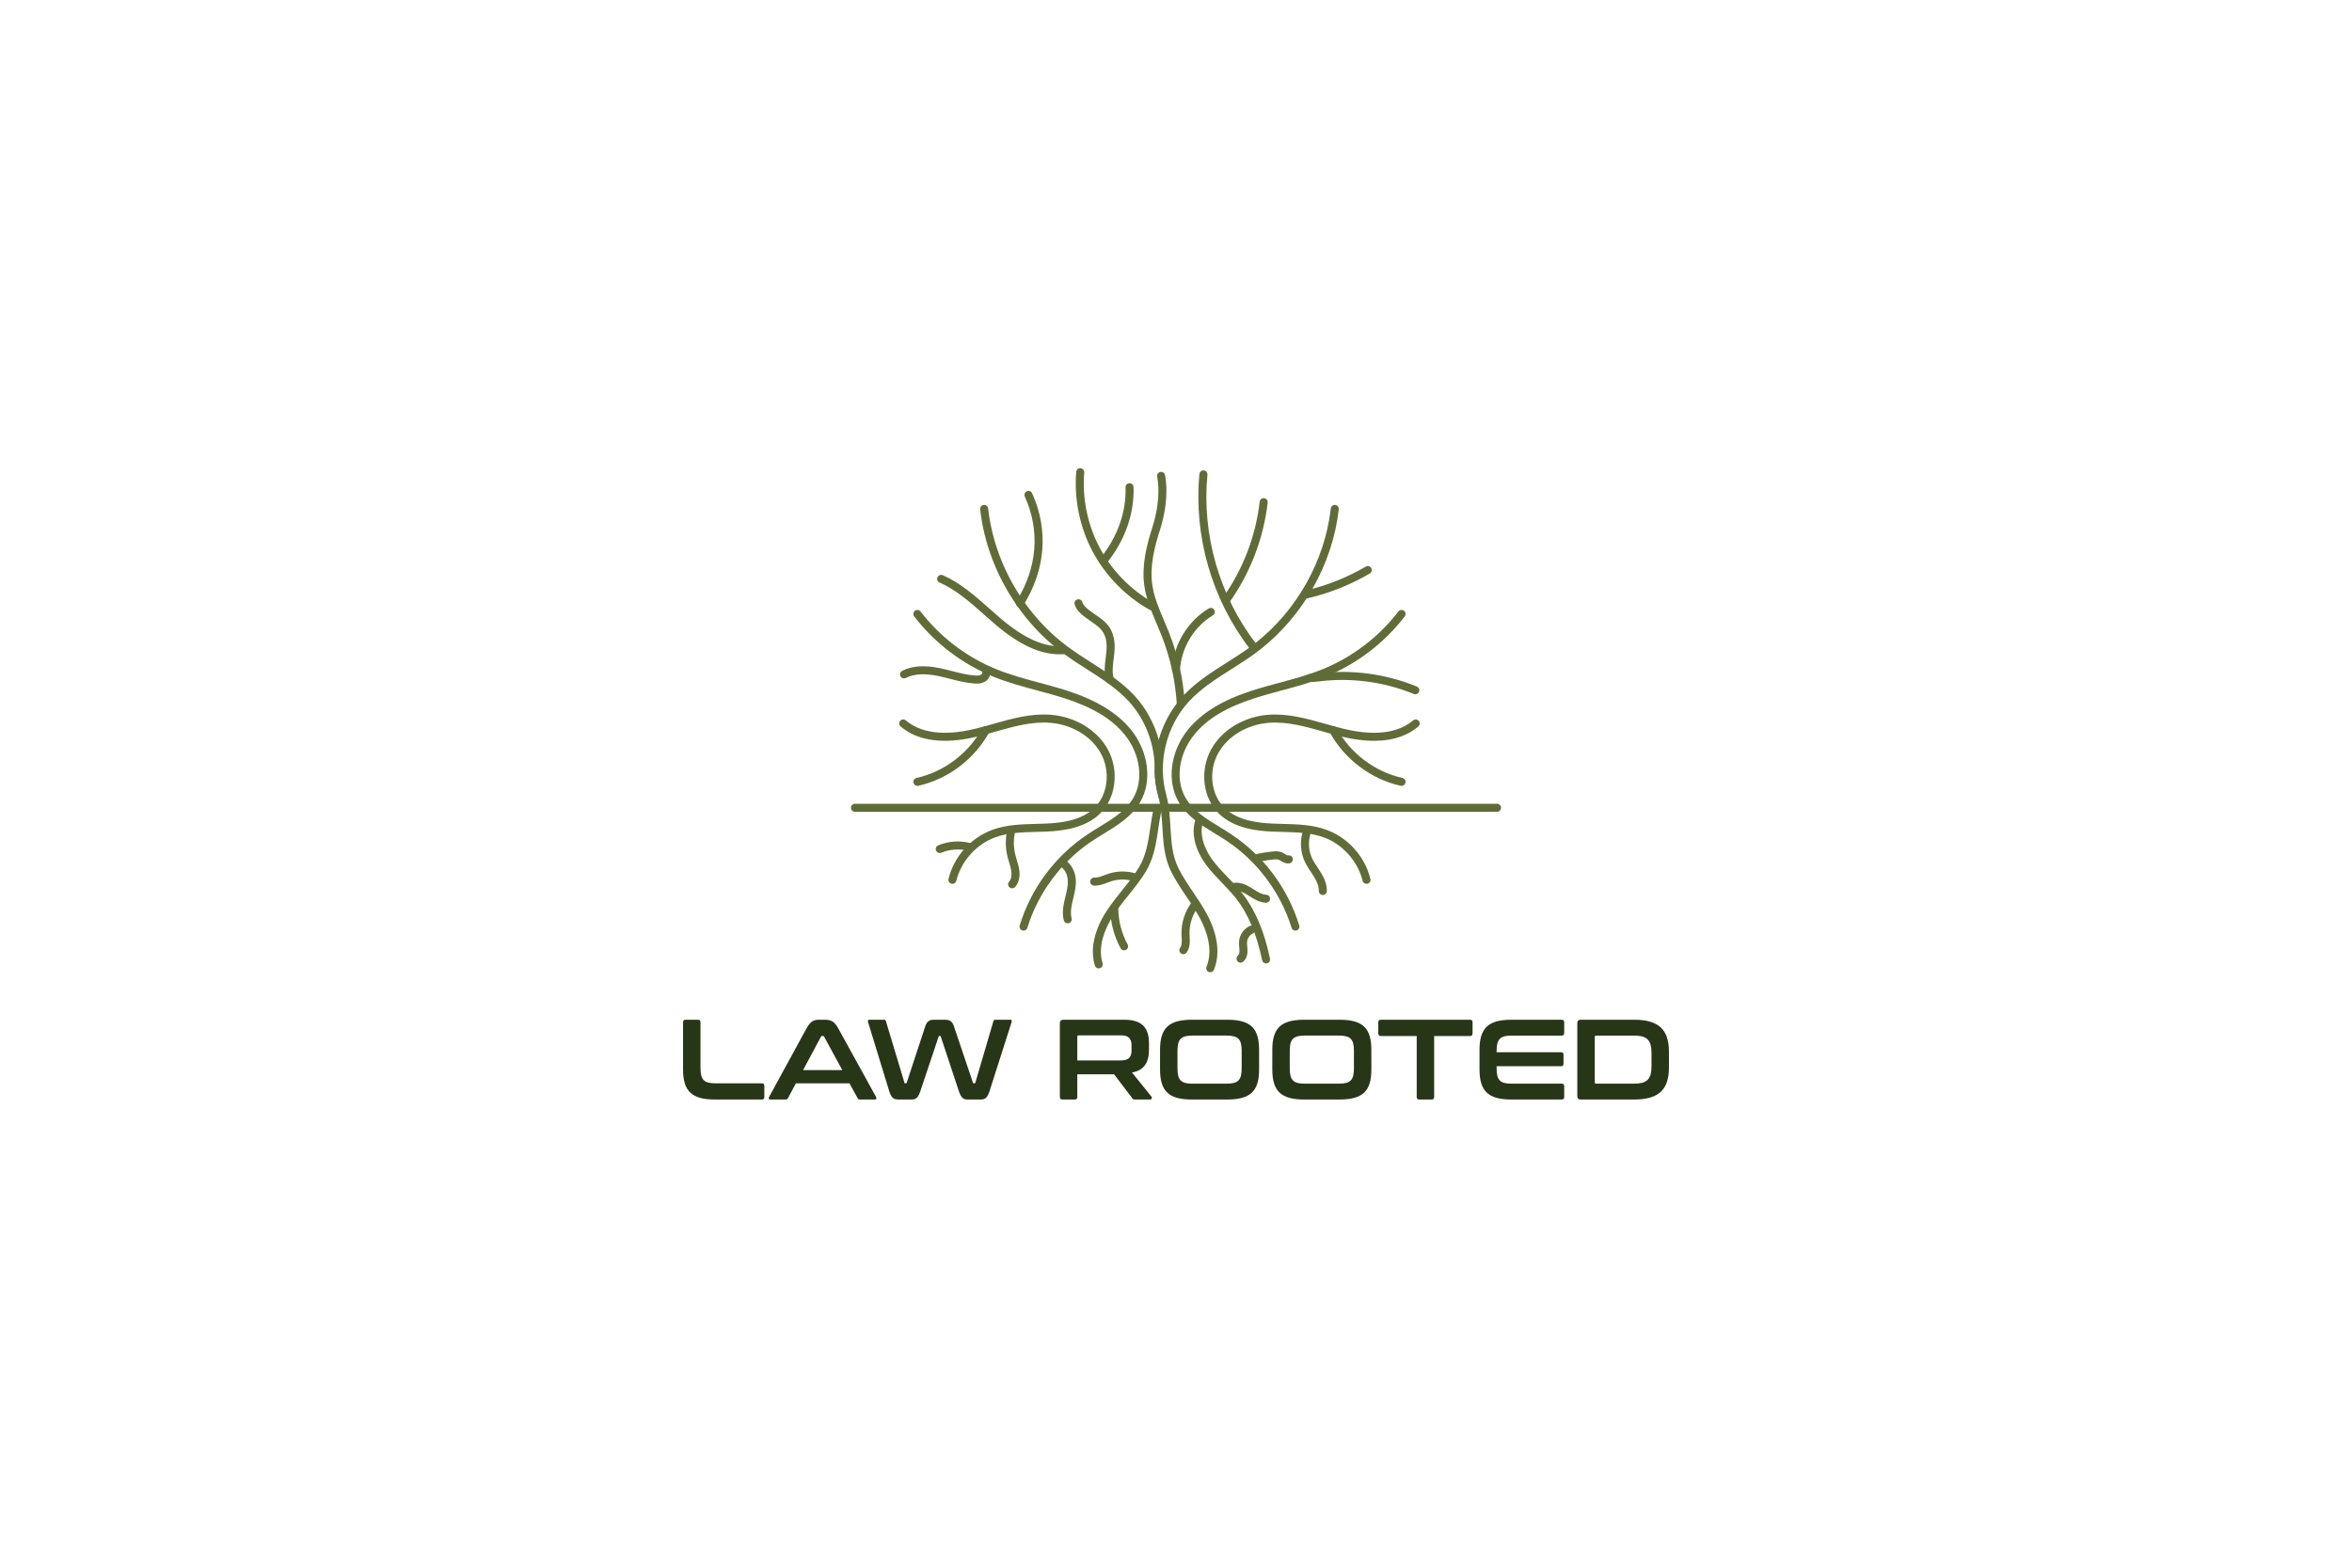 <?xml version="1.0" encoding="utf-8"?>
<!-- Generator: Adobe Illustrator 23.0.1, SVG Export Plug-In . SVG Version: 6.00 Build 0)  -->
<svg version="1.1" id="Layer_1" xmlns="http://www.w3.org/2000/svg" xmlns:xlink="http://www.w3.org/1999/xlink" x="0px" y="0px"
	 viewBox="0 0 3000 2000" style="enable-background:new 0 0 3000 2000;" xml:space="preserve">
<style type="text/css">
	.st0{fill:#283618;}
	.st1{fill:#606C38;}
</style>
<g>
	<path class="st0" d="M890.28,1300.95c2.18,0,3.2,1.02,3.2,3.2v58.01c0,15.41,4.36,19.92,19.34,19.92h58.88c2.18,0,3.2,1.02,3.2,3.2
		v14.25c0,2.18-1.02,3.2-3.2,3.2h-59.75c-29.37,0-40.71-10.47-40.71-38.38v-60.19c0-2.18,1.16-3.2,3.34-3.2H890.28z"/>
	<path class="st0" d="M1052.52,1300.95c7.42,0,11.92,2.33,16.72,11.05l48.12,87.38c1.02,1.89,0.58,3.34-1.74,3.34h-18.46
		c-1.89,0-2.62-0.44-3.34-1.89l-10.32-18.76h-68.33l-10.03,18.76c-0.73,1.45-1.6,1.89-3.34,1.89h-18.9c-2.47,0-2.91-1.45-1.89-3.34
		l47.69-87.38c4.8-8.72,9.16-11.05,15.26-11.05H1052.52z M1024.32,1365.21h50.01l-23.12-42.6c-0.44-0.73-0.87-1.02-1.6-1.02h-0.87
		c-0.73,0-1.16,0.29-1.6,1.02L1024.32,1365.21z"/>
	<path class="st0" d="M1127.98,1300.95c1.02,0,1.6,0.44,2.03,1.89l23.55,78.22c0.15,0.87,0.58,1.02,1.16,1.02h0.73
		c0.58,0,0.87-0.15,1.16-1.02l23.55-71.67c2.18-6.54,5.52-8.43,10.76-8.43h14.39c6.4,0,9.45,2.33,11.49,8.43l24.13,71.67
		c0.29,0.87,0.58,1.02,1.16,1.02h0.87c0.58,0,0.87-0.15,1.16-1.02l22.97-78.22c0.44-1.6,1.31-1.89,2.33-1.89h19.63
		c1.6,0,1.75,1.6,1.16,3.34l-27.91,87.38c-2.76,8.72-5.67,11.05-11.19,11.05h-17.01c-5.67,0-8.29-2.47-11.2-11.05l-22.83-69.06
		c-0.15-0.73-0.44-1.02-1.16-1.02h-0.58c-0.58,0-1.02,0.29-1.16,1.02l-23.12,69.06c-2.91,8.58-5.52,11.05-11.19,11.05h-16.57
		c-6.54,0-9.45-2.04-12.21-11.05l-26.75-87.38c-0.58-1.89-0.44-3.34,1.16-3.34H1127.98z"/>
	<path class="st0" d="M1434.29,1300.95c22.25,0,31.26,10.32,31.26,29.95v8.29c0,16.57-6.4,26.31-21.66,29.08l24.86,30.82
		c0.87,1.02,0.73,3.63-1.89,3.63h-18.76c-2.47,0-3.2-0.58-4.07-1.89l-22.97-30.24h-46.96v28.93c0,2.18-1.02,3.2-3.2,3.2h-15.7
		c-2.18,0-3.34-1.02-3.34-3.2v-94.21c0-2.91,1.45-4.36,4.36-4.36H1434.29z M1374.1,1352.85h55.68c9.89,0,13.52-4.22,13.52-12.94
		v-6.11c0-8.72-3.64-12.94-13.52-12.94h-53.79c-1.31,0-1.89,0.58-1.89,1.75V1352.85z"/>
	<path class="st0" d="M1565.28,1300.95c29.51,0,40.71,10.47,40.71,38.38v25.01c0,27.91-11.19,38.38-40.71,38.38h-44.92
		c-29.37,0-40.71-10.47-40.71-38.38v-25.01c0-27.91,11.34-38.38,40.71-38.38H1565.28z M1501.89,1362.74
		c0,15.27,4.36,19.77,19.34,19.77h43.18c14.97,0,19.34-4.51,19.34-19.77v-21.81c0-15.27-4.36-19.77-19.34-19.77h-43.18
		c-14.97,0-19.34,4.51-19.34,19.77V1362.74z"/>
	<path class="st0" d="M1708.48,1300.95c29.51,0,40.71,10.47,40.71,38.38v25.01c0,27.91-11.2,38.38-40.71,38.38h-44.93
		c-29.37,0-40.71-10.47-40.71-38.38v-25.01c0-27.91,11.34-38.38,40.71-38.38H1708.48z M1645.09,1362.74
		c0,15.27,4.36,19.77,19.34,19.77h43.18c14.98,0,19.34-4.51,19.34-19.77v-21.81c0-15.27-4.36-19.77-19.34-19.77h-43.18
		c-14.97,0-19.34,4.51-19.34,19.77V1362.74z"/>
	<path class="st0" d="M1874.94,1300.95c2.18,0,3.34,1.02,3.34,3.2v14.25c0,2.18-1.16,3.34-3.34,3.34h-45.65v77.78
		c0,2.18-1.02,3.2-3.2,3.2h-15.85c-2.18,0-3.2-1.02-3.2-3.2v-77.78h-45.65c-2.18,0-3.35-1.16-3.35-3.34v-14.25
		c0-2.18,1.16-3.2,3.35-3.2H1874.94z"/>
	<path class="st0" d="M1991.82,1300.95c2.18,0,3.34,1.02,3.34,3.2v13.81c0,2.18-1.16,3.2-3.34,3.2h-63.53
		c-15.12,0-19.34,4.51-19.34,19.77v1.45h82.14c2.18,0,3.2,1.02,3.2,3.2v11.48c0,2.18-1.02,3.2-3.2,3.2h-82.14v2.47
		c0,15.27,4.22,19.77,19.34,19.77h63.53c2.18,0,3.34,1.02,3.34,3.2v13.81c0,2.18-1.16,3.2-3.34,3.2h-63.97
		c-29.37,0-40.71-10.47-40.71-38.38v-25.01c0-27.91,11.34-38.38,40.71-38.38H1991.82z"/>
	<path class="st0" d="M2084.28,1300.95c31.55,0,44.49,12.65,44.49,41v19.77c0,28.35-12.94,41-44.49,41h-68.04
		c-2.91,0-4.36-1.45-4.36-4.36v-93.05c0-2.91,1.45-4.36,4.36-4.36H2084.28z M2034.12,1380.62c0,1.31,0.58,1.89,1.89,1.89h47.69
		c17.16,0,22.82-5.53,22.82-22.68v-15.99c0-17.16-5.67-22.68-22.82-22.68h-47.69c-1.31,0-1.89,0.58-1.89,2.04V1380.62z"/>
	<path class="st1" d="M1914.59,1030.53c0,2.82-2.29,5.12-5.12,5.12h-818.94c-2.83,0-5.12-2.3-5.12-5.12c0-2.83,2.29-5.12,5.12-5.12
		h818.94C1912.3,1025.41,1914.59,1027.7,1914.59,1030.53"/>
	<path class="st1" d="M1214.83,1127.57c-0.4,0-0.81-0.05-1.22-0.15c-2.75-0.67-4.43-3.44-3.76-6.19
		c6.95-28.5,28.38-52.48,55.93-62.57c17.98-6.59,37.19-7.09,55.76-7.57c4.47-0.12,9.09-0.24,13.59-0.44
		c17.99-0.82,43.83-3.75,60.4-19.56c17.72-16.92,21.31-47.18,8.36-70.39c-12.04-21.56-36.65-36.34-64.22-38.57
		c-23.46-1.9-47.16,4.82-70.09,11.31c-7.66,2.17-15.57,4.41-23.41,6.32c-29.19,7.11-69.79,10.65-97.4-12.88
		c-2.15-1.83-2.41-5.06-0.58-7.22c1.83-2.15,5.07-2.41,7.22-0.58c24.32,20.73,61.46,17.27,88.34,10.72
		c7.66-1.86,15.48-4.08,23.04-6.23c23.8-6.74,48.41-13.72,73.71-11.67c30.94,2.51,58.66,19.28,72.34,43.78
		c15.16,27.15,10.76,62.74-10.23,82.78c-19.05,18.19-47.36,21.49-67,22.39c-4.59,0.21-9.27,0.33-13.79,0.45
		c-17.75,0.46-36.1,0.94-52.5,6.95c-24.02,8.8-43.45,30.54-49.5,55.38C1219.23,1126,1217.13,1127.57,1214.83,1127.57"/>
	<path class="st1" d="M1170.13,1002.6c-2.35,0-4.46-1.62-4.99-4.01c-0.61-2.76,1.13-5.49,3.89-6.11
		c35.11-7.82,66.46-31.51,83.84-63.38c1.35-2.48,4.46-3.4,6.95-2.04c2.48,1.35,3.4,4.46,2.04,6.95
		c-18.78,34.43-52.65,60.02-90.61,68.47C1170.87,1002.56,1170.5,1002.6,1170.13,1002.6"/>
	<path class="st1" d="M1305.53,1187.25c-0.5,0-1-0.07-1.5-0.23c-2.7-0.83-4.22-3.69-3.4-6.39c14.54-47.46,45.31-88.74,86.64-116.23
		c4.82-3.2,9.87-6.29,14.75-9.28c17.42-10.66,33.88-20.73,43.41-36.96c13.61-23.18,9.03-56.58-11.15-81.22
		c-16.29-19.9-40.6-34.55-76.51-46.12c-11.45-3.69-23.34-6.89-34.84-9.98c-18.22-4.9-37.06-9.97-54.99-17.18
		c-40.23-16.19-75.46-42.91-101.9-77.28c-1.72-2.24-1.3-5.45,0.94-7.18c2.24-1.72,5.46-1.3,7.18,0.94
		c25.32,32.92,59.08,58.52,97.61,74.03c17.36,6.99,35.9,11.97,53.82,16.79c11.62,3.12,23.63,6.35,35.32,10.12
		c37.35,12.03,63.94,28.18,81.29,49.38c22.84,27.9,27.8,66.1,12.06,92.9c-10.83,18.44-29.17,29.66-46.9,40.51
		c-4.8,2.94-9.77,5.98-14.42,9.07c-38.8,25.8-68.88,66.15-82.52,110.7C1309.75,1185.83,1307.72,1187.25,1305.53,1187.25"/>
	<path class="st1" d="M1483.17,1026.88c-0.92,3.32-1.69,6.68-2.38,10.07c-1.38,6.73-2.37,13.52-3.36,20.19
		c-0.34,2.29-0.68,4.59-1.03,6.89c-2.53,16.43-5.84,33.1-15.12,48.26c-6.56,10.72-14.47,20.57-22.11,30.09
		c-4.31,5.35-8.7,10.84-12.84,16.46c-2.19,2.96-4.29,5.96-6.27,9.01c-0.93,1.43-1.92,3.01-2.93,4.71
		c-7.93,13.49-17.25,35.33-10.8,56.28c0.82,2.71-0.69,5.57-3.39,6.41c-0.66,0.19-1.31,0.26-1.95,0.21c-2.02-0.18-3.82-1.54-4.45-3.6
		c-6.29-20.46-0.99-45.17,14.93-69.6c6.02-9.25,12.98-17.91,19.71-26.3c3.4-4.23,6.86-8.53,10.19-12.94c2.24-2.93,4.42-5.9,6.5-8.93
		c1.62-2.35,3.18-4.74,4.66-7.15c9.48-15.5,12.04-32.89,14.75-51.29c0.95-6.47,1.92-13.03,3.22-19.61c0.66-3.37,1.4-6.73,2.29-10.08
		L1483.17,1026.88z"/>
	<path class="st1" d="M1480.63,1007.86c-0.58,2.89-1.25,5.76-2.02,8.6c-0.18,0.67-0.36,1.34-0.52,2.01c-0.23-1.01-0.49-2.01-0.76-3
		c-0.72-2.63-1.35-5.28-1.9-7.94c-1.46-7.09-2.3-14.28-2.56-21.48c0.11-3.05,0.1-6.09-0.01-9.14c-1.09-29.9-12.57-59.6-32.65-81.68
		c-8.03-8.83-17.32-16.51-27.11-23.59c-0.23-0.17-0.46-0.33-0.68-0.49c-0.02-0.01-0.04-0.03-0.07-0.06
		c-8.53-6.13-17.45-11.82-26.22-17.42c-9.57-6.11-19.43-12.41-28.77-19.25c-0.36-0.25-0.74-0.52-1.1-0.8
		c-4.15-3.06-8.2-6.26-12.16-9.57c-17.44-14.62-32.95-31.6-46.14-50.26c-0.67-0.96-1.34-1.92-2-2.89
		c-24.73-35.95-40.9-77.91-45.75-121.06c-0.32-2.81,1.71-5.35,4.52-5.66c2.82-0.31,5.35,1.72,5.66,4.52
		c4.41,39.38,18.64,77.7,40.4,111.05c2.06,3.17,4.2,6.3,6.41,9.38c15.37,21.5,33.98,40.65,55.14,56.27
		c9.39,6.93,19.51,13.39,29.31,19.65c5.79,3.7,11.63,7.43,17.41,11.31c3.76,2.53,7.51,5.11,11.17,7.79
		c9.86,7.2,19.28,15.07,27.58,24.2c14.27,15.69,24.52,34.95,30.21,55.48C1483.74,964.65,1484.82,986.78,1480.63,1007.86"/>
	<path class="st1" d="M1742.98,1127.57c-2.3,0-4.4-1.57-4.97-3.91c-6.06-24.85-25.49-46.58-49.5-55.38
		c-16.4-6.01-34.76-6.49-52.51-6.95c-4.52-0.12-9.2-0.24-13.79-0.45c-19.64-0.9-47.95-4.2-67-22.39
		c-20.99-20.04-25.39-55.63-10.23-82.78c13.68-24.5,41.4-41.28,72.34-43.78c25.3-2.05,49.91,4.93,73.71,11.67
		c7.56,2.14,15.39,4.36,23.04,6.22c26.87,6.55,64.02,10,88.34-10.72c2.15-1.83,5.38-1.58,7.22,0.58c1.83,2.15,1.58,5.38-0.58,7.22
		c-27.61,23.53-68.21,19.99-97.4,12.88c-7.84-1.91-15.76-4.15-23.41-6.32c-22.93-6.5-46.64-13.21-70.09-11.31
		c-27.58,2.23-52.19,17.01-64.23,38.57c-12.96,23.21-9.36,53.47,8.36,70.39c16.57,15.82,42.41,18.74,60.4,19.56
		c4.49,0.21,9.11,0.33,13.59,0.44c18.57,0.48,37.78,0.98,55.76,7.57c27.55,10.09,48.98,34.07,55.93,62.57
		c0.67,2.75-1.01,5.52-3.76,6.19C1743.79,1127.52,1743.38,1127.57,1742.98,1127.57"/>
	<path class="st1" d="M1787.68,1002.6c-0.37,0-0.74-0.04-1.12-0.12c-37.95-8.45-71.82-34.05-90.61-68.47
		c-1.35-2.48-0.44-5.59,2.04-6.95c2.48-1.35,5.59-0.44,6.95,2.04c17.39,31.87,48.73,55.57,83.84,63.38c2.76,0.61,4.5,3.35,3.89,6.11
		C1792.14,1000.98,1790.02,1002.6,1787.68,1002.6"/>
	<path class="st1" d="M1652.28,1187.25c-2.19,0-4.22-1.42-4.89-3.62c-13.65-44.55-43.72-84.9-82.52-110.7
		c-4.66-3.1-9.62-6.14-14.42-9.07c-17.73-10.85-36.06-22.07-46.89-40.51c-15.75-26.8-10.79-65,12.05-92.9
		c17.35-21.2,43.94-37.35,81.29-49.38c11.69-3.77,23.7-7,35.32-10.12c17.93-4.82,36.47-9.81,53.82-16.79
		c38.53-15.51,72.28-41.11,97.61-74.03c1.72-2.24,4.94-2.66,7.18-0.94c2.24,1.72,2.66,4.94,0.94,7.18
		c-26.44,34.37-61.68,61.09-101.91,77.28c-17.93,7.22-36.77,12.28-54.99,17.18c-11.5,3.09-23.39,6.29-34.84,9.98
		c-35.91,11.57-60.22,26.22-76.51,46.12c-20.18,24.65-24.76,58.05-11.15,81.23c9.53,16.23,25.99,26.3,43.41,36.96
		c4.88,2.99,9.93,6.08,14.75,9.28c41.33,27.49,72.1,68.77,86.64,116.23c0.83,2.7-0.69,5.56-3.4,6.39
		C1653.28,1187.18,1652.77,1187.25,1652.28,1187.25"/>
	<path class="st1" d="M1707.62,649.85c-4.02,35.47-15.73,70.15-33.62,101.33c-2.34,4.11-4.8,8.15-7.37,12.13
		c-17.5,27.18-39.83,51.28-65.84,70.33c-9.74,7.13-20.09,13.7-30.1,20.03c-19.25,12.21-39.16,24.82-54.48,41.56
		c-28.62,31.25-39.91,77.77-28.74,118.52c1.06,3.87,1.89,7.76,2.55,11.65c0.59,3.41,1.05,6.83,1.4,10.24
		c0.73,6.67,1.13,13.29,1.51,19.81c1.1,18.58,2.14,36.11,10.28,52.38c5.35,10.67,12.23,20.89,18.87,30.77
		c6.02,8.93,12.24,18.18,17.47,27.92c13.82,25.73,16.98,50.83,8.86,70.66c-0.82,1.98-2.73,3.19-4.74,3.19
		c-0.65,0-1.3-0.13-1.94-0.39c-2.62-1.07-3.87-4.06-2.8-6.68c9.35-22.87-1.25-48.63-8.41-61.93c-1.72-3.17-3.55-6.33-5.46-9.44
		c-1.95-3.19-3.97-6.33-6.03-9.44v-0.01c-1.81-2.75-3.64-5.46-5.45-8.15c-6.84-10.16-13.9-20.65-19.54-31.91
		c-7.48-14.91-9.58-30.68-10.71-46.26c-0.25-3.38-0.44-6.75-0.64-10.09c-0.4-6.57-0.85-13.51-1.66-20.42
		c-0.41-3.43-0.9-6.86-1.5-10.24c-0.42-2.34-0.91-4.66-1.47-6.94c-0.23-1.01-0.49-2.01-0.76-3c-0.72-2.63-1.35-5.28-1.9-7.94
		c-1.46-7.09-2.3-14.28-2.56-21.48c-0.11-3.05-0.11-6.1-0.01-9.14c0.34-11.17,2.09-22.31,5.13-33.08
		c4.69-16.67,12.47-32.49,23-46.33c2.41-3.17,4.97-6.23,7.67-9.18c0.56-0.61,1.13-1.22,1.71-1.82
		c15.95-16.81,35.72-29.34,54.85-41.47c9.35-5.93,19-12.04,28.02-18.56c0.51-0.35,1.01-0.73,1.51-1.09
		c2.25-1.65,4.47-3.33,6.67-5.07c52.83-41.58,88.52-105.12,96.04-171.61c0.32-2.81,2.86-4.83,5.67-4.52
		C1705.92,644.51,1707.94,647.04,1707.62,649.85"/>
	<path class="st1" d="M1614.87,1229.13c-2.37,0-4.5-1.66-5-4.07c-7.02-33.52-17.92-59.34-33.31-78.93
		c-5.34-6.8-11.55-13.24-17.55-19.47c-6.99-7.25-14.23-14.75-20.42-23.11c-14.38-19.41-19.42-40.49-13.84-57.83
		c0.87-2.69,3.75-4.17,6.44-3.3c2.69,0.87,4.17,3.75,3.3,6.44c-6.48,20.11,6.46,40.69,12.32,48.6c5.8,7.82,12.79,15.08,19.56,22.1
		c6.18,6.41,12.57,13.04,18.23,20.25c16.39,20.86,27.92,48.06,35.28,83.16c0.58,2.77-1.19,5.48-3.96,6.06
		C1615.57,1229.1,1615.22,1229.13,1614.87,1229.13"/>
	<path class="st1" d="M1597.88,829.25c-1.54,0-3.06-0.69-4.06-2c-48.17-62.7-71.47-143.81-63.92-222.52
		c0.27-2.81,2.75-4.88,5.58-4.61c2.81,0.27,4.88,2.77,4.61,5.59c-7.31,76.16,15.24,154.64,61.85,215.31
		c1.72,2.24,1.3,5.46-0.94,7.18C1600.06,828.9,1598.97,829.25,1597.88,829.25"/>
	<path class="st1" d="M1563.31,771.53c-1.03,0-2.07-0.31-2.98-0.96c-2.3-1.65-2.83-4.85-1.18-7.14c26.03-36.33,42.49-79,47.61-123.4
		c0.32-2.81,2.88-4.82,5.67-4.5c2.81,0.32,4.82,2.86,4.5,5.67c-5.32,46.12-22.42,90.45-49.46,128.19
		C1566.48,770.79,1564.91,771.53,1563.31,771.53"/>
	<path class="st1" d="M1506.13,902.89c-2.68,0-4.93-2.08-5.1-4.8c-1.9-30.01-8.45-59.41-19.47-87.38
		c-1.95-4.94-4.09-9.97-6.16-14.83c-6.51-15.3-13.25-31.11-15.73-48.09c-3.82-26.11,2.94-52.36,10.05-74.59
		c5.24-16.37,10.57-40.95,6.25-65.16c-0.5-2.78,1.36-5.44,4.14-5.94c2.78-0.49,5.44,1.36,5.94,4.14
		c4.68,26.27-0.99,52.61-6.58,70.08c-6.76,21.12-13.19,45.95-9.67,69.99c2.29,15.66,8.47,30.19,15.02,45.56
		c2.1,4.92,4.26,10.01,6.26,15.08c11.42,28.97,18.2,59.41,20.16,90.49c0.18,2.82-1.97,5.25-4.79,5.43
		C1506.35,902.89,1506.24,902.89,1506.13,902.89"/>
	<path class="st1" d="M1469.11,778.74c-0.84,0-1.7-0.21-2.49-0.65c-30.54-17.02-56.41-43.39-72.86-74.24
		c-16.45-30.85-23.91-67.03-21.02-101.87c0.23-2.82,2.7-4.92,5.52-4.68c2.82,0.23,4.91,2.71,4.68,5.53
		c-2.73,32.91,4.32,67.07,19.86,96.21c15.53,29.14,39.97,54.04,68.81,70.11c2.47,1.38,3.35,4.49,1.98,6.96
		C1472.65,777.8,1470.9,778.74,1469.11,778.74"/>
	<path class="st1" d="M1300.87,774.75c-0.93,0-1.87-0.25-2.71-0.78c-2.4-1.5-3.12-4.66-1.62-7.06
		c26.55-42.43,30.32-89.8,10.63-133.39c-1.16-2.58-0.02-5.61,2.56-6.77c2.57-1.16,5.61-0.02,6.77,2.56
		c21.15,46.81,17.14,97.61-11.28,143.03C1304.25,773.89,1302.58,774.75,1300.87,774.75"/>
	<path class="st1" d="M1245.94,872.08c-1.13,0-2.23-0.05-3.28-0.13c-10.67-0.75-20.99-3.39-30.97-5.95
		c-4.81-1.23-9.79-2.51-14.66-3.53c-17.56-3.68-31.17-2.88-41.61,2.44c-2.52,1.28-5.6,0.28-6.89-2.24c-1.28-2.52-0.28-5.6,2.24-6.88
		c12.6-6.42,28.42-7.51,48.35-3.33c5.1,1.07,10.19,2.37,15.11,3.64c9.98,2.56,19.4,4.98,29.14,5.66c2.51,0.18,5.11,0.22,7.09-0.6
		c1.38-0.57,2.32-1.75,2.32-2.48c0.03-2.83,2.32-5.11,5.17-5.07c2.83,0.03,5.1,2.34,5.07,5.17c-0.04,4.95-3.51,9.71-8.63,11.84
		C1251.6,871.76,1248.68,872.08,1245.94,872.08"/>
	<path class="st1" d="M1352.08,834.76c-25.53,0-51.62-11.96-81.69-37.38c-5.21-4.4-10.4-9.01-15.41-13.47
		c-17.4-15.46-35.39-31.45-56.53-40.7c-2.59-1.13-3.77-4.15-2.64-6.74c1.14-2.59,4.16-3.77,6.74-2.64
		c22.62,9.91,41.22,26.44,59.22,42.43c4.97,4.42,10.11,8.99,15.23,13.31c29.54,24.97,54.51,36.05,78.57,34.88
		c2.81-0.12,5.23,2.04,5.36,4.86s-2.04,5.22-4.86,5.36C1354.74,834.73,1353.41,834.76,1352.08,834.76"/>
	<path class="st1" d="M1415.7,872.37c-2.23,0-4.27-1.46-4.92-3.7c-2.89-10.03-1.64-19.92-0.44-29.48c0.31-2.44,0.63-4.95,0.86-7.39
		c1.31-13.69-1.13-22.9-7.9-29.89c-3.29-3.39-7.97-6.61-12.5-9.73c-8.61-5.92-17.5-12.04-20.1-21.15c-0.78-2.72,0.8-5.55,3.52-6.33
		c2.72-0.78,5.55,0.8,6.33,3.52c1.59,5.57,8.95,10.63,16.06,15.52c4.94,3.4,10.05,6.91,14.04,11.04
		c11.72,12.09,11.74,27.47,10.74,37.99c-0.25,2.58-0.57,5.18-0.89,7.69c-1.13,8.93-2.19,17.36,0.12,25.37
		c0.78,2.72-0.79,5.55-3.5,6.34C1416.65,872.3,1416.17,872.37,1415.7,872.37"/>
	<path class="st1" d="M1500.01,859c-0.12,0-0.24,0-0.36-0.01c-2.82-0.19-4.95-2.64-4.76-5.46c2.19-31.68,20.15-61.29,46.87-77.26
		c2.42-1.45,5.57-0.66,7.02,1.77c1.45,2.43,0.66,5.57-1.77,7.02c-23.89,14.28-39.95,40.79-41.91,69.17
		C1504.92,856.94,1502.67,859,1500.01,859"/>
	<path class="st1" d="M1805.26,885.73c-0.65,0-1.3-0.12-1.94-0.38c-38.03-15.57-79.71-21.14-120.52-16.09
		c-3.45,0.43-7.46,0.87-11.37,0.71c-2.82-0.12-5.02-2.51-4.9-5.33c0.12-2.82,2.48-5,5.33-4.9c3.12,0.13,6.5-0.24,9.68-0.64
		c42.55-5.27,86,0.53,125.66,16.77c2.62,1.07,3.87,4.06,2.8,6.68C1809.18,884.53,1807.27,885.73,1805.26,885.73"/>
	<path class="st1" d="M1667.01,763.34c-2.32,0-4.43-1.59-4.98-3.95c-0.65-2.75,1.06-5.51,3.82-6.15
		c26.79-6.28,52.42-16.5,76.17-30.4c2.44-1.43,5.57-0.61,7,1.83c1.43,2.44,0.6,5.58-1.84,7c-24.64,14.41-51.22,25.02-79.01,31.53
		C1667.79,763.3,1667.4,763.34,1667.01,763.34"/>
	<path class="st1" d="M1408.33,719.45c-1.12,0-2.25-0.37-3.19-1.12c-2.21-1.77-2.57-4.99-0.81-7.2
		c21.23-26.58,32.35-58.32,31.29-89.37c-0.09-2.82,2.12-5.19,4.94-5.29c2.81-0.06,5.19,2.12,5.29,4.94
		c1.14,33.49-10.77,67.62-33.53,96.11C1411.32,718.79,1409.83,719.45,1408.33,719.45"/>
	<path class="st1" d="M1290.98,1133.29c-1.19,0-2.38-0.41-3.35-1.25c-2.14-1.85-2.37-5.09-0.51-7.22c2.61-3.01,3.64-8.01,2.81-13.7
		c-0.52-3.58-1.6-7.12-2.75-10.87c-0.67-2.19-1.37-4.46-1.95-6.77c-2.92-11.49-3.03-23.67-0.33-35.21c0.64-2.75,3.4-4.47,6.15-3.82
		c2.75,0.64,4.46,3.4,3.82,6.15c-2.33,9.95-2.23,20.45,0.29,30.36c0.53,2.07,1.15,4.12,1.82,6.29c1.21,3.96,2.47,8.05,3.1,12.4
		c1.27,8.77-0.58,16.54-5.21,21.87C1293.84,1132.7,1292.41,1133.29,1290.98,1133.29"/>
	<path class="st1" d="M1361.87,1177.98c-2.28,0-4.36-1.54-4.96-3.85c-2.46-9.61-0.58-19.21,1.37-27.45c0.24-1.04,0.5-2.07,0.75-3.11
		c1.72-7.09,3.34-13.78,2.98-20.37c-0.26-4.6-1.91-13.1-10.1-18.42c-2.37-1.54-3.04-4.71-1.5-7.08c1.54-2.37,4.71-3.04,7.08-1.5
		c8.75,5.69,14.13,15.33,14.74,26.44c0.45,8.1-1.43,15.86-3.25,23.36c-0.25,1.02-0.5,2.04-0.74,3.05
		c-1.67,7.06-3.29,15.2-1.41,22.56c0.7,2.74-0.95,5.53-3.69,6.23C1362.72,1177.93,1362.29,1177.98,1361.87,1177.98"/>
	<path class="st1" d="M1395.2,1129.83c-2.72-0.24-4.79-2.59-4.66-5.34c0.14-2.82,2.53-5.01,5.36-4.87c4.1,0.2,8.36-1.41,12.88-3.11
		c1.78-0.67,3.62-1.36,5.51-1.97c11.28-3.61,23.71-3.61,35-0.01c2.69,0.86,4.18,3.74,3.32,6.43c-0.86,2.69-3.74,4.18-6.43,3.32
		c-9.28-2.96-19.49-2.96-28.77,0.01c-1.64,0.52-3.28,1.14-5.01,1.8c-5.29,1.99-10.77,4.06-16.98,3.76
		C1395.34,1129.84,1395.27,1129.84,1395.2,1129.83"/>
	<path class="st1" d="M1509.36,1217.33c-1.07,0-2.15-0.33-3.06-1.02c-2.26-1.69-2.72-4.9-1.03-7.17c2.46-3.28,2.2-8.41,1.91-13.84
		c-0.06-1.2-0.12-2.38-0.16-3.55c-0.43-15,4.71-30.31,14.1-42.02c1.77-2.21,4.99-2.56,7.2-0.79c2.21,1.77,2.56,4.99,0.79,7.2
		c-7.89,9.84-12.21,22.71-11.85,35.32c0.03,1.09,0.09,2.2,0.15,3.31c0.34,6.68,0.73,14.25-3.94,20.5
		C1512.46,1216.63,1510.92,1217.33,1509.36,1217.33"/>
	<path class="st1" d="M1614.88,1151.71c-0.07,0-0.14,0-0.21,0c-8.25-0.33-15.2-4.74-21.33-8.63c-0.79-0.5-1.57-0.99-2.35-1.48
		c-7.61-4.73-13.22-6.23-17.68-4.7c-2.67,0.92-5.58-0.51-6.5-3.19c-0.92-2.67,0.51-5.59,3.18-6.5c9.97-3.41,19.84,1.61,26.4,5.69
		c0.81,0.5,1.61,1.02,2.43,1.53c5.53,3.51,10.75,6.83,16.25,7.05c2.83,0.11,5.03,2.49,4.91,5.32
		C1619.88,1149.55,1617.61,1151.71,1614.88,1151.71"/>
	<path class="st1" d="M1687.3,1141.79c-0.05,0-0.1,0-0.15,0c-2.83-0.08-5.05-2.43-4.98-5.26c0.14-5.2-1.79-10.89-6.08-17.91
		c-1.24-2.03-2.55-3.99-3.93-6.07c-2.78-4.18-5.66-8.5-7.89-13.3c-5.24-11.27-6.35-24.61-3.06-36.6c0.75-2.73,3.57-4.33,6.29-3.58
		c2.73,0.75,4.33,3.57,3.58,6.29c-2.66,9.68-1.76,20.46,2.47,29.57c1.9,4.09,4.44,7.91,7.13,11.94c1.38,2.07,2.8,4.21,4.14,6.41
		c3.38,5.53,7.84,13.98,7.57,23.53C1692.33,1139.59,1690.06,1141.79,1687.3,1141.79"/>
	<path class="st1" d="M1642.83,1101.55c-3.64,0-6.65-1.8-8.94-3.18c-1.09-0.65-2.13-1.27-3.01-1.6c-1.77-0.66-4.2-0.5-6.53-0.29
		c-6.04,0.56-12.1,1.49-18.02,2.76c-2.77,0.6-5.49-1.16-6.08-3.93c-0.6-2.76,1.16-5.49,3.92-6.08c6.32-1.36,12.79-2.35,19.23-2.95
		c3.35-0.31,7.24-0.52,11.03,0.88c1.77,0.66,3.34,1.59,4.72,2.42c1.45,0.87,3.08,1.85,3.82,1.71c2.77-0.52,5.46,1.3,5.98,4.08
		c0.52,2.78-1.3,5.46-4.08,5.98C1644.17,1101.49,1643.49,1101.55,1642.83,1101.55"/>
	<path class="st1" d="M1433.36,1212.41c-1.65-0.15-3.2-1.09-4.05-2.65c-8.31-15.27-12.85-32.54-13.13-49.92
		c-0.05-2.83,2.21-5.16,5.03-5.2c2.82-0.05,5.16,2.21,5.2,5.04c0.26,15.74,4.37,31.37,11.89,45.2c1.35,2.48,0.43,5.59-2.05,6.94
		C1435.33,1212.3,1434.33,1212.49,1433.36,1212.41"/>
	<path class="st1" d="M1198.67,1088.3c-2.01,0-3.91-1.19-4.73-3.16c-1.08-2.61,0.15-5.61,2.76-6.69c12.8-5.32,27.25-6.38,40.7-2.99
		c2.74,0.69,4.4,3.47,3.71,6.21c-0.69,2.74-3.48,4.4-6.22,3.71c-11.32-2.85-23.49-1.96-34.27,2.52
		C1199.99,1088.17,1199.32,1088.3,1198.67,1088.3"/>
	<path class="st1" d="M1582.33,1228.15c-1.46,0-2.92-0.63-3.93-1.84c-1.81-2.17-1.53-5.4,0.64-7.21c1.28-1.07,1.98-3.44,1.92-6.51
		c-0.03-1.29-0.15-2.63-0.28-4.05c-0.24-2.58-0.49-5.25-0.2-8.11c0.83-8.22,6.22-15.73,13.74-19.15c2.58-1.17,5.61-0.03,6.78,2.55
		c1.17,2.57,0.03,5.61-2.54,6.78c-4.2,1.91-7.33,6.27-7.79,10.85c-0.19,1.88,0,3.95,0.21,6.14c0.14,1.54,0.29,3.14,0.32,4.8
		c0.12,6.37-1.81,11.4-5.59,14.56C1584.65,1227.76,1583.48,1228.15,1582.33,1228.15"/>
</g>
</svg>
